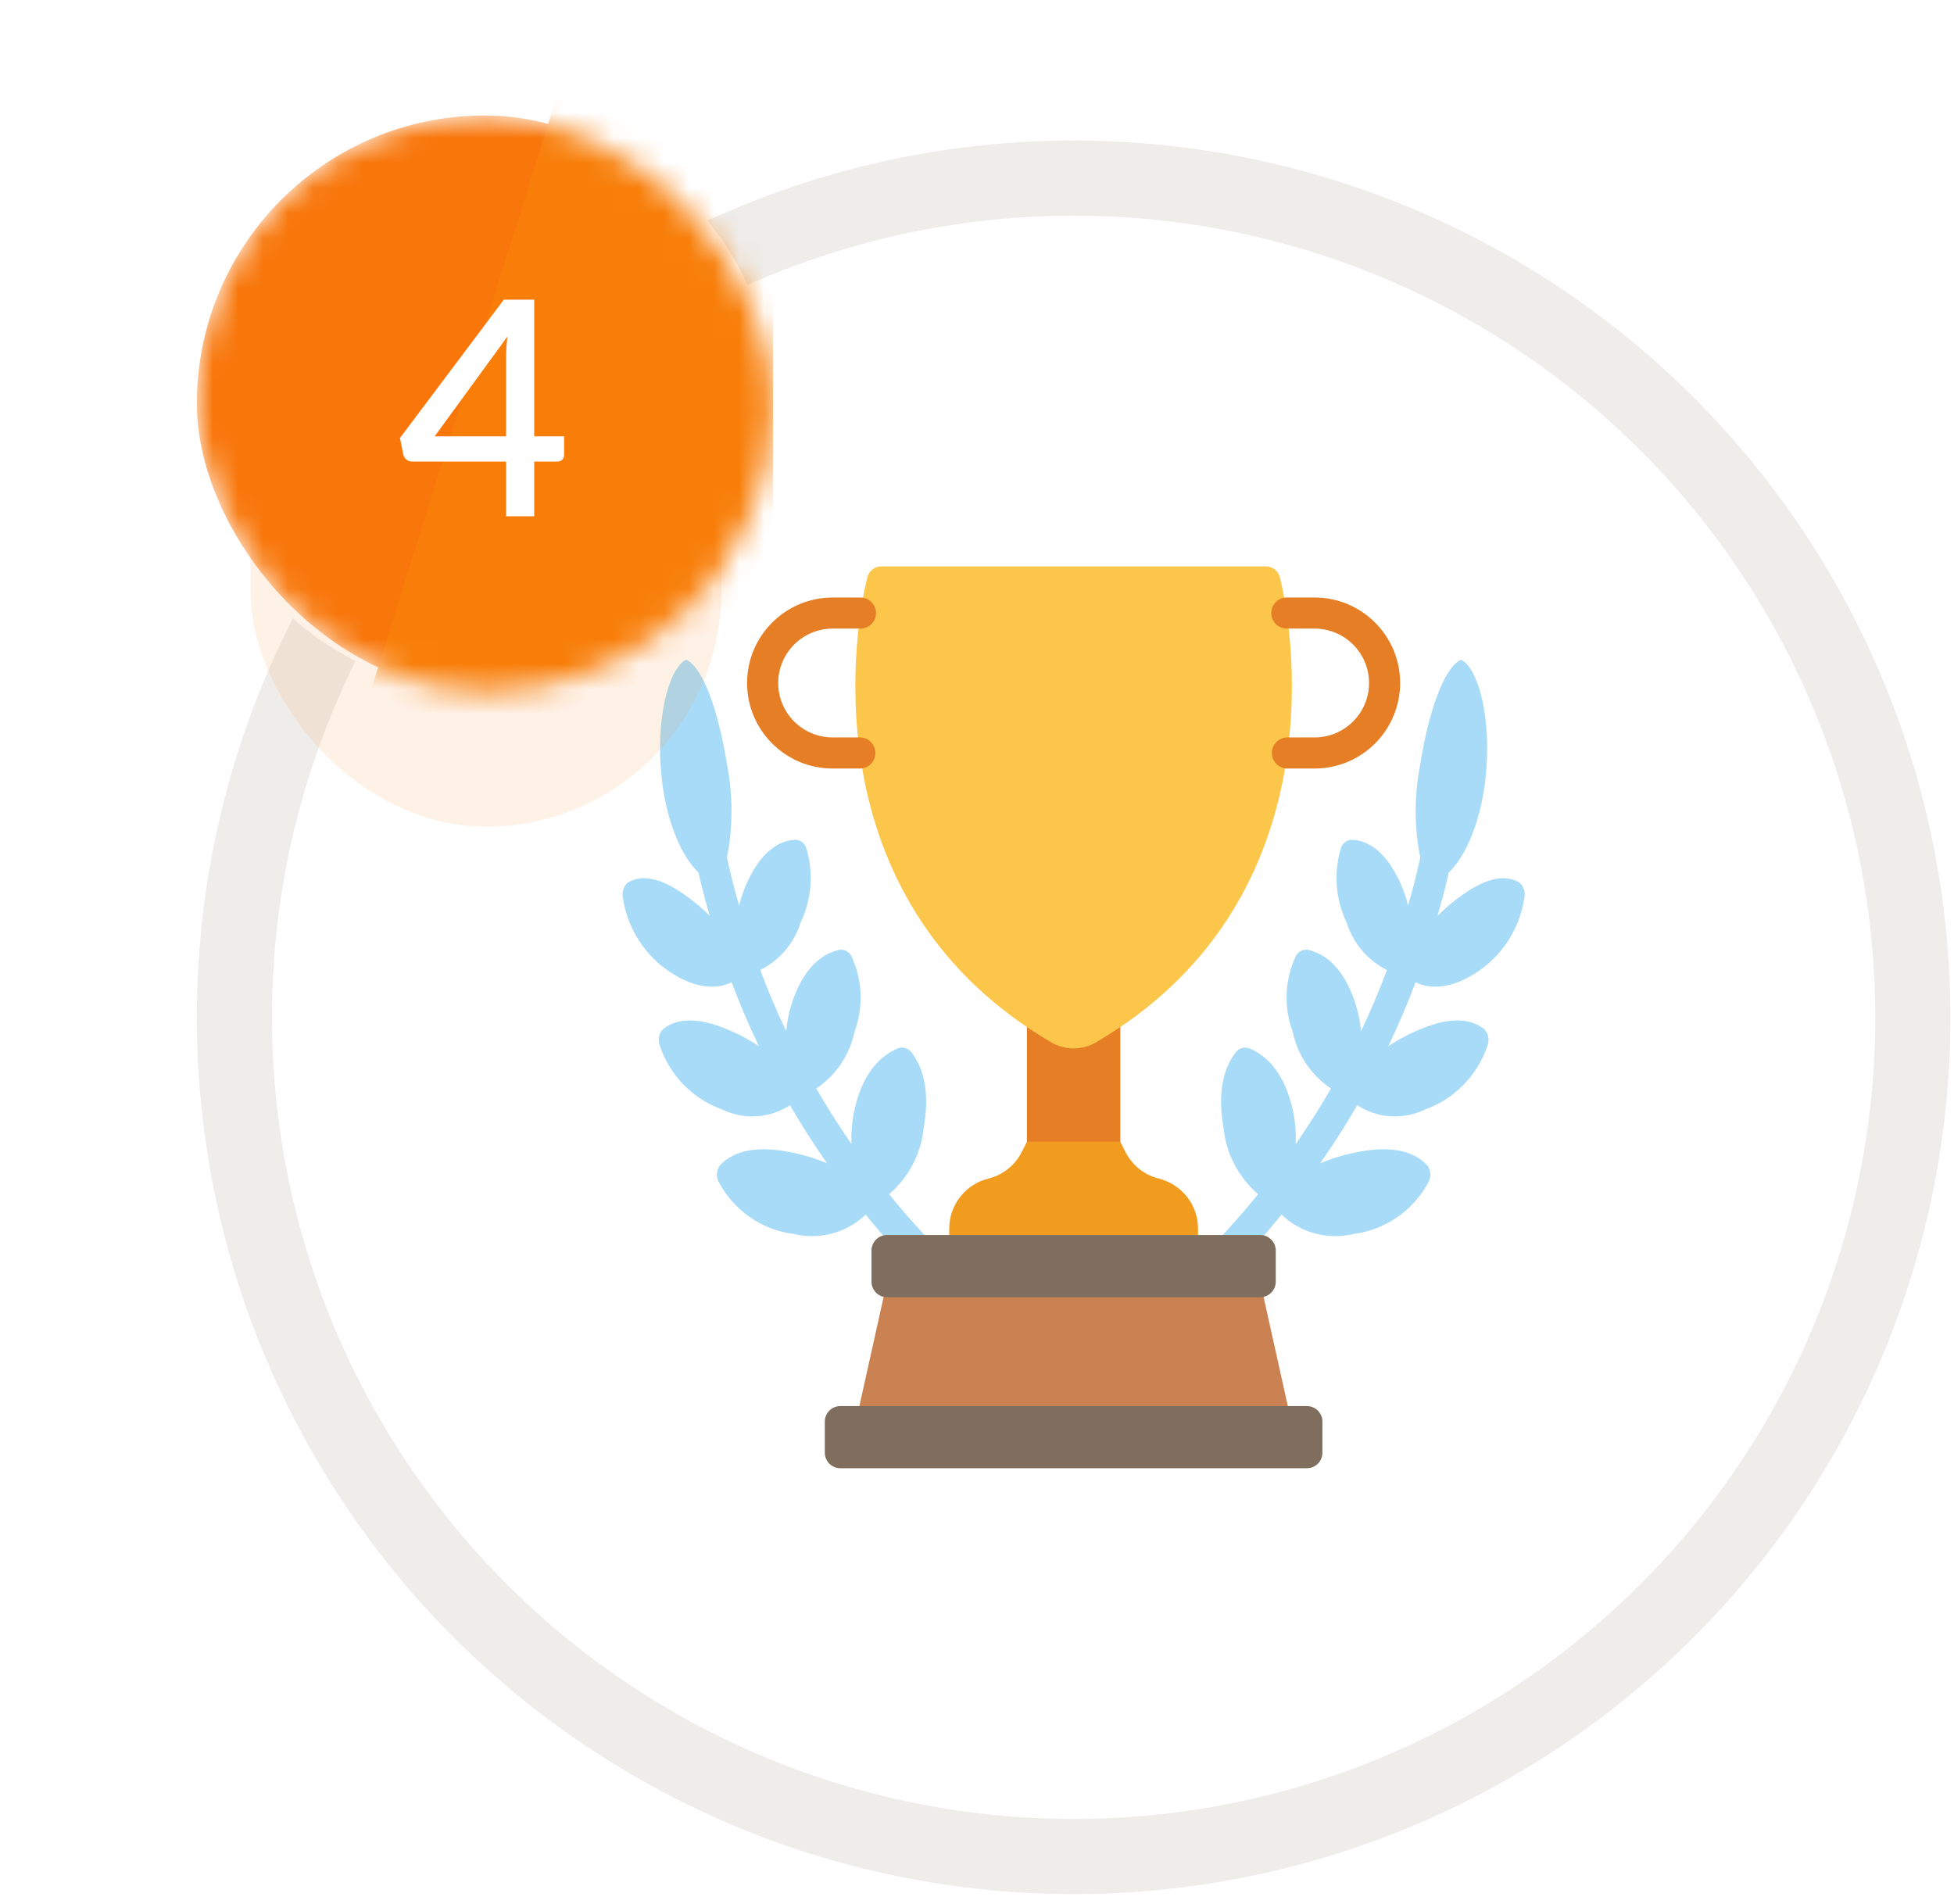 <?xml version="1.0" encoding="UTF-8"?> <svg xmlns="http://www.w3.org/2000/svg" width="78" height="76" viewBox="0 0 78 76" fill="none"><circle cx="42.857" cy="40.609" r="33.5" fill="white" stroke="#EEEDEA" stroke-width="3"></circle><g clip-path="url(#clip0_1141_7)"><path d="M44.02 40.609H41.693H40.995V45.953H41.693H44.02H44.719V40.609H44.02Z" fill="#E57E25"></path><path d="M51.091 23.048C51.028 22.789 50.795 22.608 50.529 22.609H35.184C34.918 22.608 34.686 22.789 34.622 23.048C33.952 25.751 32.607 36.135 41.968 41.61C42.237 41.768 42.544 41.851 42.857 41.851C43.169 41.851 43.476 41.768 43.746 41.61C53.107 36.135 51.762 25.751 51.091 23.048Z" fill="#FCC64A"></path><path d="M50.305 51.161H48.709H37.004H35.408L34.167 56.747H36.029H49.684H51.546L50.305 51.161Z" fill="#CB8252"></path><path d="M52.167 56.127H33.546C33.203 56.127 32.925 56.404 32.925 56.747V57.989C32.925 58.331 33.203 58.609 33.546 58.609H52.167C52.51 58.609 52.788 58.331 52.788 57.989V56.747C52.788 56.404 52.51 56.127 52.167 56.127Z" fill="#7F6E5D"></path><path d="M47.388 47.779C47.102 47.417 46.705 47.16 46.258 47.046C45.674 46.902 45.183 46.506 44.917 45.966L44.719 45.575H40.995L40.796 45.966C40.53 46.506 40.04 46.902 39.455 47.046C38.537 47.275 37.893 48.099 37.891 49.045V49.299H47.822V49.045C47.822 48.586 47.669 48.141 47.388 47.779Z" fill="#F29C1F"></path><path d="M34.322 30.678H33.236C31.351 30.676 29.824 29.149 29.822 27.264C29.824 25.38 31.352 23.853 33.236 23.851H34.347C34.69 23.851 34.968 24.128 34.968 24.471C34.968 24.814 34.69 25.092 34.347 25.092H33.236C32.037 25.094 31.066 26.065 31.064 27.264C31.065 28.464 32.037 29.435 33.236 29.437H34.322C34.665 29.437 34.943 29.715 34.943 30.058C34.943 30.4 34.665 30.678 34.322 30.678Z" fill="#E57E25"></path><path d="M52.477 30.678H51.391C51.048 30.678 50.77 30.4 50.77 30.058C50.77 29.715 51.048 29.437 51.391 29.437H52.477C53.676 29.435 54.648 28.464 54.65 27.264C54.648 26.065 53.676 25.094 52.477 25.092H51.366C51.023 25.092 50.746 24.814 50.746 24.471C50.746 24.128 51.023 23.851 51.366 23.851H52.477C54.362 23.853 55.889 25.38 55.891 27.264C55.889 29.149 54.362 30.676 52.477 30.678Z" fill="#E57E25"></path><path d="M35.493 47.668C36.277 46.995 36.771 46.046 36.873 45.018C37.119 43.612 36.88 42.654 36.38 41.998C36.252 41.834 36.032 41.774 35.837 41.849C35.091 42.162 34.415 42.897 34.105 44.322C34.008 44.764 33.97 45.217 33.992 45.669C33.494 44.953 33.023 44.213 32.582 43.45C33.372 42.925 33.922 42.108 34.112 41.178C34.476 40.197 34.43 39.111 33.985 38.164C33.895 37.985 33.7 37.884 33.501 37.915C32.781 38.075 32.079 38.661 31.631 39.982C31.503 40.364 31.419 40.759 31.383 41.16C31 40.357 30.655 39.543 30.349 38.72C31.118 38.335 31.698 37.654 31.955 36.834C32.4 35.907 32.483 34.848 32.188 33.863C32.136 33.676 31.974 33.541 31.781 33.522C31.113 33.535 30.411 33.972 29.846 35.176C29.7 35.489 29.585 35.816 29.505 36.152C29.379 35.708 29.257 35.264 29.154 34.82L29.018 34.235C29.257 33.033 29.262 31.796 29.034 30.592C28.698 28.451 28.08 26.644 27.39 26.334C26.715 26.651 26.162 28.646 26.407 30.995C26.588 32.782 27.216 34.211 27.881 34.826L27.945 35.102C28.058 35.585 28.189 36.069 28.327 36.553C28.078 36.305 27.811 36.075 27.53 35.864C26.463 35.051 25.66 34.875 25.058 35.232C24.885 35.389 24.811 35.629 24.867 35.856C25.052 37.073 25.748 38.153 26.78 38.823C27.785 39.477 28.618 39.499 29.207 39.21C29.528 40.069 29.892 40.922 30.294 41.761C29.955 41.535 29.598 41.338 29.226 41.173C27.957 40.6 27.057 40.603 26.457 41.089C26.295 41.269 26.25 41.526 26.342 41.749C26.738 42.933 27.656 43.869 28.831 44.289C29.7 44.712 30.727 44.646 31.534 44.116C31.998 44.916 32.494 45.693 33.016 46.438C32.592 46.258 32.152 46.119 31.701 46.024C30.277 45.711 29.313 45.904 28.738 46.518C28.59 46.721 28.577 46.991 28.704 47.207C29.308 48.332 30.418 49.096 31.684 49.257C32.711 49.505 33.794 49.214 34.557 48.484C34.883 48.888 35.225 49.294 35.606 49.715L36.023 50.176L36.943 49.343L36.526 48.883C36.149 48.466 35.813 48.066 35.493 47.668Z" fill="#A8DBF8"></path><path d="M50.22 47.668C49.436 46.995 48.942 46.046 48.84 45.018C48.594 43.612 48.833 42.654 49.333 41.998C49.461 41.834 49.682 41.774 49.876 41.849C50.622 42.162 51.298 42.897 51.608 44.322C51.705 44.764 51.743 45.217 51.721 45.669C52.219 44.953 52.69 44.213 53.132 43.45C52.342 42.925 51.791 42.108 51.601 41.178C51.237 40.197 51.283 39.111 51.728 38.164C51.818 37.985 52.013 37.885 52.212 37.915C52.932 38.076 53.634 38.661 54.082 39.983C54.211 40.364 54.294 40.76 54.33 41.161C54.713 40.357 55.057 39.544 55.364 38.721C54.595 38.336 54.016 37.655 53.758 36.834C53.313 35.907 53.23 34.848 53.525 33.864C53.577 33.677 53.739 33.541 53.932 33.522C54.6 33.536 55.302 33.972 55.867 35.176C56.013 35.49 56.127 35.817 56.208 36.153C56.334 35.709 56.456 35.264 56.559 34.821L56.695 34.236C56.456 33.034 56.45 31.797 56.679 30.593C57.015 28.451 57.633 26.644 58.323 26.334C58.998 26.651 59.551 28.646 59.306 30.995C59.126 32.782 58.497 34.211 57.832 34.826L57.768 35.102C57.656 35.585 57.524 36.069 57.386 36.553C57.636 36.305 57.902 36.075 58.183 35.864C59.25 35.051 60.053 34.875 60.655 35.232C60.828 35.389 60.902 35.629 60.846 35.856C60.662 37.073 59.965 38.153 58.934 38.823C57.929 39.477 57.095 39.499 56.507 39.21C56.185 40.07 55.821 40.922 55.42 41.761C55.758 41.535 56.116 41.338 56.488 41.173C57.757 40.6 58.657 40.603 59.257 41.089C59.419 41.269 59.463 41.526 59.372 41.75C58.975 42.933 58.058 43.869 56.883 44.289C56.014 44.712 54.987 44.646 54.179 44.117C53.715 44.916 53.22 45.693 52.698 46.438C53.121 46.258 53.562 46.119 54.013 46.024C55.436 45.711 56.4 45.904 56.975 46.519C57.123 46.721 57.136 46.992 57.009 47.207C56.405 48.332 55.295 49.096 54.029 49.257C53.002 49.505 51.92 49.214 51.156 48.484C50.83 48.888 50.489 49.294 50.107 49.715L49.69 50.176L48.77 49.343L49.187 48.882C49.564 48.466 49.9 48.066 50.22 47.668Z" fill="#A8DBF8"></path><path d="M50.305 49.299H35.408C35.066 49.299 34.788 49.577 34.788 49.919V51.161C34.788 51.504 35.066 51.782 35.408 51.782H50.305C50.648 51.782 50.926 51.504 50.926 51.161V49.919C50.926 49.577 50.648 49.299 50.305 49.299Z" fill="#7F6E5D"></path></g><circle cx="19.357" cy="16.109" r="11.5" fill="white"></circle><g opacity="0.1" filter="url(#filter0_f_1141_7)"><rect x="10" y="10" width="18.796" height="23" rx="9.398" fill="#F8760A"></rect></g><mask id="mask0_1141_7" style="mask-type:alpha" maskUnits="userSpaceOnUse" x="7" y="4" width="24" height="24"><rect x="7.857" y="4.609" width="23" height="23" rx="11.5" fill="#F8760A"></rect></mask><g mask="url(#mask0_1141_7)"><rect x="7.857" y="4.609" width="23" height="23" rx="11.5" fill="#F8760A"></rect><path d="M22.212 3.891H30.857V28.688H14.452L22.212 3.891Z" fill="#F87E09"></path></g><path d="M20.202 17.417V14.261C20.202 14.009 20.22 13.733 20.256 13.433L17.352 17.417H20.202ZM22.518 17.417V18.161C22.518 18.233 22.494 18.295 22.446 18.347C22.402 18.399 22.334 18.425 22.242 18.425H21.324V20.609H20.202V18.425H16.464C16.372 18.425 16.292 18.399 16.224 18.347C16.16 18.291 16.118 18.223 16.098 18.143L15.966 17.483L20.112 11.963H21.324V17.417H22.518Z" fill="white"></path><defs><filter id="filter0_f_1141_7" x="0" y="0" width="38.796" height="43" filterUnits="userSpaceOnUse" color-interpolation-filters="sRGB"><feFlood flood-opacity="0" result="BackgroundImageFix"></feFlood><feBlend mode="normal" in="SourceGraphic" in2="BackgroundImageFix" result="shape"></feBlend><feGaussianBlur stdDeviation="5" result="effect1_foregroundBlur_1141_7"></feGaussianBlur></filter><clipPath id="clip0_1141_7"><rect width="36" height="36" fill="white" transform="translate(24.857 22.609)"></rect></clipPath></defs></svg> 